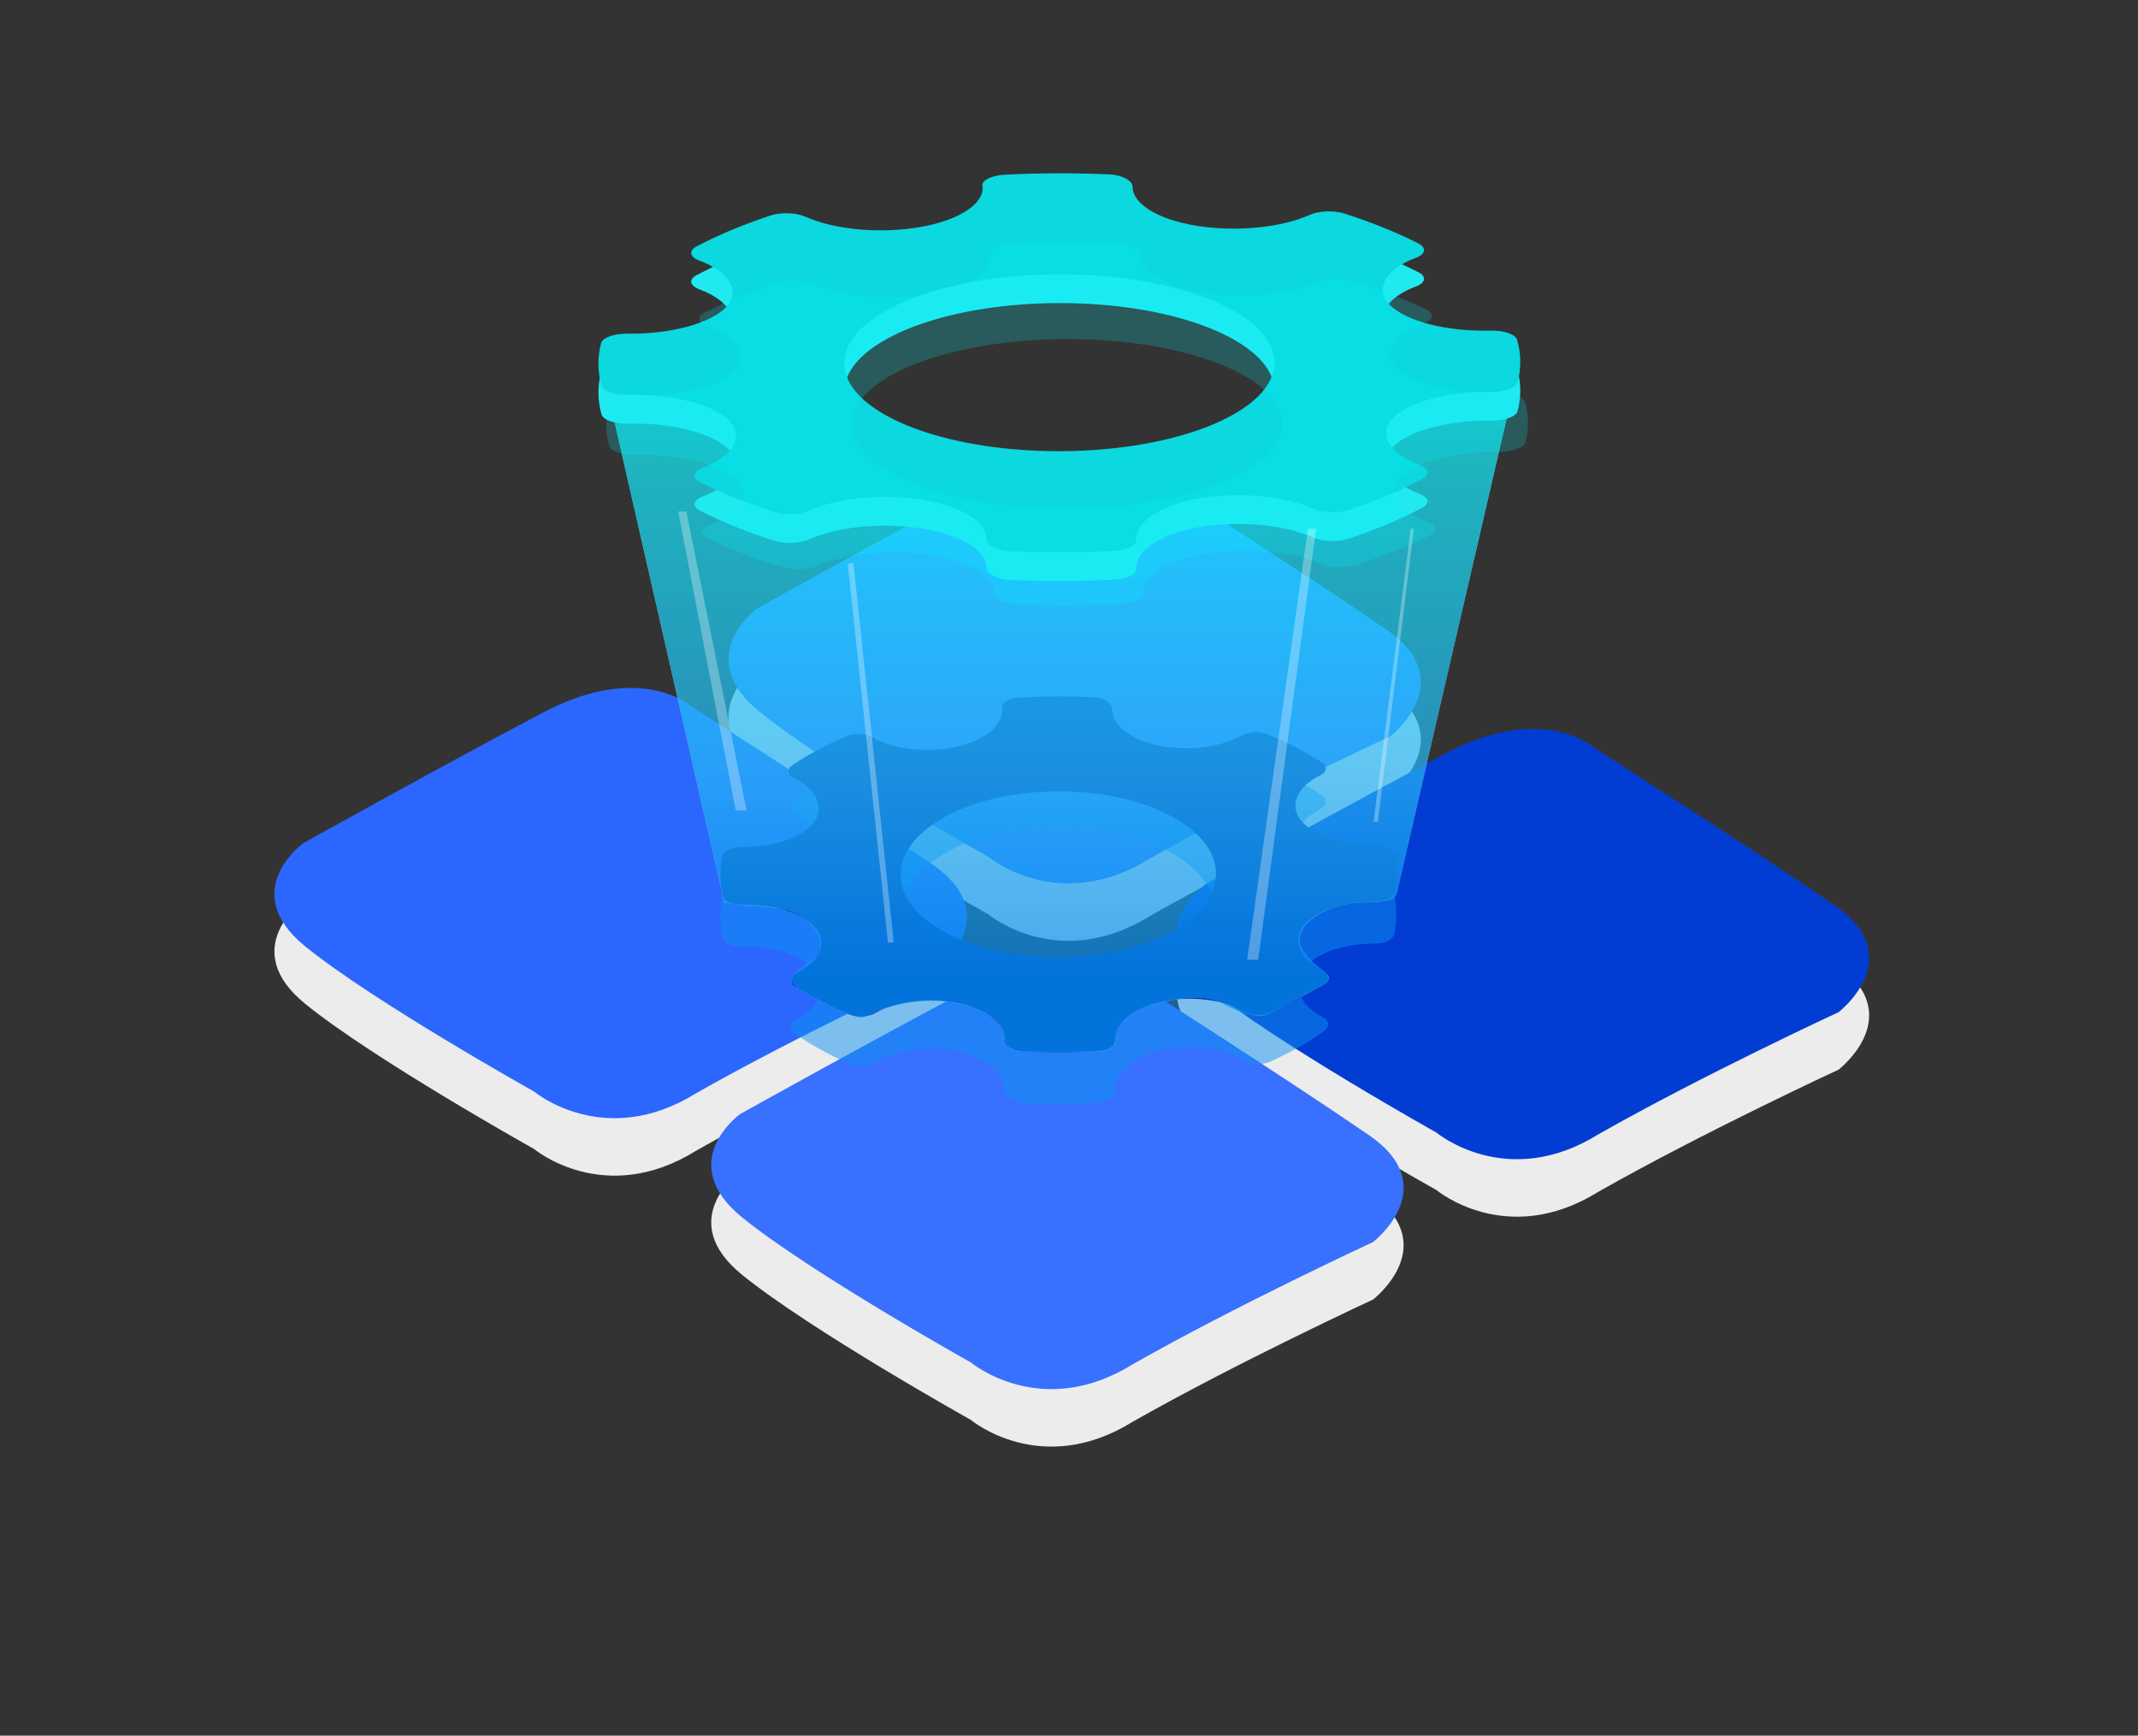 <svg width="372" height="302" viewBox="0 0 372 302" fill="none" xmlns="http://www.w3.org/2000/svg">
<rect x="0" y="0" width="372" height="302" fill="#333333" stroke="none"/>
<g clip-path="url(#clip0)">

<path d="M92.929 199.928C92.929 199.928 105.133 210.16 121.108 200.232C139.173 189.961 162.918 178.97 162.918 178.97C162.918 178.97 175.304 169.418 162.226 160.403C149.149 151.388 120.59 133.109 120.59 133.109C120.59 133.109 111.726 124.904 94.534 133.959C77.342 143.013 52.755 156.719 52.755 156.719C52.755 156.719 41.243 165.054 53.135 174.693C65.027 184.333 92.929 199.928 92.929 199.928Z" fill="#ECECEC"/>
<path d="M171.929 159.067C171.929 159.067 184.133 169.299 200.108 159.372C218.173 149.1 241.918 138.109 241.918 138.109C241.918 138.109 254.304 128.557 241.226 119.542C228.149 110.527 199.59 92.248 199.59 92.248C199.59 92.248 190.726 84.043 173.534 93.098C156.342 102.152 131.755 115.858 131.755 115.858C131.755 115.858 120.243 124.193 132.135 133.832C144.027 143.472 171.929 159.067 171.929 159.067Z" fill="#ECECEC"/>
<path d="M168.929 247.067C168.929 247.067 181.133 257.299 197.108 247.372C215.173 237.1 238.918 226.109 238.918 226.109C238.918 226.109 251.304 216.557 238.226 207.542C225.149 198.527 196.59 180.248 196.59 180.248C196.59 180.248 187.726 172.043 170.534 181.098C153.342 190.152 128.755 203.858 128.755 203.858C128.755 203.858 117.243 212.193 129.135 221.832C141.027 231.472 168.929 247.067 168.929 247.067Z" fill="#ECECEC"/>
<path d="M249.929 207.067C249.929 207.067 262.133 217.299 278.108 207.372C296.173 197.1 319.918 186.109 319.918 186.109C319.918 186.109 332.304 176.557 319.226 167.542C306.149 158.527 277.59 140.248 277.59 140.248C277.59 140.248 268.726 132.043 251.534 141.098C234.342 150.152 209.755 163.858 209.755 163.858C209.755 163.858 198.243 172.193 210.135 181.832C222.027 191.472 249.929 207.067 249.929 207.067Z" fill="#ECECEC"/>
<path d="M92.929 189.928C92.929 189.928 105.133 200.16 121.108 190.232C139.173 179.961 162.918 168.97 162.918 168.97C162.918 168.97 175.304 159.418 162.226 150.403C149.149 141.388 120.59 123.109 120.59 123.109C120.59 123.109 111.726 114.904 94.534 123.959C77.342 133.013 52.755 146.719 52.755 146.719C52.755 146.719 41.243 155.054 53.135 164.693C65.027 174.333 92.929 189.928 92.929 189.928Z" fill="#2B67FE"/>
<path d="M171.929 149.067C171.929 149.067 184.133 159.299 200.108 149.372C218.173 139.1 241.918 128.109 241.918 128.109C241.918 128.109 254.304 118.557 241.226 109.542C228.149 100.527 199.59 82.248 199.59 82.248C199.59 82.248 190.726 74.043 173.534 83.098C156.342 92.152 131.755 105.858 131.755 105.858C131.755 105.858 120.243 114.193 132.135 123.832C144.027 133.472 171.929 149.067 171.929 149.067Z" fill="#387CFF"/>
<path d="M168.929 237.067C168.929 237.067 181.133 247.299 197.108 237.372C215.173 227.1 238.918 216.109 238.918 216.109C238.918 216.109 251.304 206.557 238.226 197.542C225.149 188.527 196.59 170.248 196.59 170.248C196.59 170.248 187.726 162.043 170.534 171.098C153.342 180.152 128.755 193.858 128.755 193.858C128.755 193.858 117.243 202.193 129.135 211.832C141.027 221.472 168.929 237.067 168.929 237.067Z" fill="#3870FF"/>
<path d="M249.929 197.067C249.929 197.067 262.133 207.299 278.108 197.372C296.173 187.1 319.918 176.109 319.918 176.109C319.918 176.109 332.304 166.557 319.226 157.542C306.149 148.527 277.59 130.248 277.59 130.248C277.59 130.248 268.726 122.043 251.534 131.098C234.342 140.152 209.755 153.858 209.755 153.858C209.755 153.858 198.243 162.193 210.135 171.832C222.027 181.472 249.929 197.067 249.929 197.067Z" fill="#023DD3"/>
<g style="mix-blend-mode:multiply" opacity="0.5">
<path fill-rule="evenodd" clip-rule="evenodd" d="M193.48 128.458C193.478 127.523 192.232 126.446 190.579 126.346C186.126 126.078 181.631 126.093 177.213 126.396C175.492 126.514 174.195 127.387 174.334 128.333L174.355 128.741C174.362 131.655 171.169 134.373 166.404 135.505C161.343 136.71 155.446 135.982 151.736 133.697C150.573 132.982 148.613 132.9 147.268 133.513C143.79 135.09 140.631 136.891 137.879 138.87C136.835 139.632 136.991 140.709 138.257 141.357C142.103 143.309 143.558 146.795 141.59 149.513C139.549 152.325 134.515 154.153 129.066 154.057C127.357 154.03 125.89 154.741 125.704 155.698C125.468 156.905 125.354 158.111 125.357 159.318C125.36 160.588 125.494 161.855 125.76 163.115C125.959 164.077 127.469 164.785 129.199 164.723C134.705 164.533 139.837 166.31 141.968 169.15C144.009 171.861 142.579 175.394 138.694 177.377C137.409 178.035 137.26 179.134 138.347 179.887C141.116 181.805 144.286 183.555 147.769 185.077C149.112 185.668 151.043 185.573 152.196 184.865C155.877 182.601 161.715 181.844 166.729 182.982C171.748 184.126 174.923 186.873 174.801 189.745C174.803 190.69 176.039 191.799 177.698 191.899C182.15 192.166 186.651 192.151 191.065 191.85C192.759 191.73 194.01 190.982 193.947 189.937C193.938 186.716 197.044 183.894 201.874 182.743C206.94 181.538 212.834 182.263 216.546 184.548C217.708 185.26 219.665 185.344 221.013 184.732C224.481 183.162 227.642 181.357 230.401 179.375C231.45 178.616 231.291 177.532 230.023 176.888C226.171 174.937 224.73 171.436 226.686 168.736C228.732 165.92 233.765 164.096 239.216 164.188C240.924 164.215 242.39 163.503 242.576 162.547C243.058 160.076 243.037 157.592 242.522 155.131C242.318 154.164 240.813 153.459 239.083 153.521C233.579 153.712 228.445 151.934 226.309 149.103C224.273 146.38 225.705 142.847 229.58 140.872C230.864 140.217 231.011 139.113 229.935 138.365C227.189 136.454 224.021 134.705 220.516 133.168C219.171 132.577 217.237 132.669 216.083 133.38C212.407 135.641 206.567 136.397 201.553 135.262C196.657 134.151 193.488 131.479 193.48 128.458ZM156.708 159.194C156.686 150.698 168.949 143.778 184.1 143.738C199.25 143.697 211.55 150.552 211.573 159.049C211.595 167.545 199.332 174.466 184.181 174.506C169.031 174.546 156.731 167.691 156.708 159.194Z" fill="#0C92EF"/>
</g>
<path fill-rule="evenodd" clip-rule="evenodd" d="M193.491 123.335C193.488 122.457 192.243 121.445 190.59 121.352C186.137 121.101 181.641 121.116 177.223 121.401C175.502 121.513 174.206 122.333 174.345 123.221L174.365 123.604C174.372 126.34 171.178 128.893 166.413 129.957C161.352 131.089 155.455 130.407 151.746 128.262C150.582 127.59 148.623 127.514 147.277 128.089C143.799 129.57 140.64 131.263 137.888 133.122C136.843 133.837 136.999 134.849 138.265 135.457C142.111 137.289 143.566 140.562 141.597 143.115C139.555 145.756 134.521 147.474 129.072 147.385C127.363 147.359 125.896 148.027 125.71 148.925C125.474 150.059 125.359 151.192 125.362 152.325C125.365 153.518 125.499 154.707 125.765 155.89C125.963 156.794 127.473 157.458 129.203 157.4C134.709 157.221 139.842 158.888 141.972 161.555C144.012 164.1 142.581 167.418 138.697 169.281C137.411 169.899 137.262 170.932 138.349 171.638C141.118 173.438 144.287 175.081 147.77 176.51C149.113 177.065 151.044 176.976 152.198 176.31C155.879 174.184 161.717 173.472 166.73 174.54C171.75 175.614 174.924 178.192 174.801 180.889C174.803 181.776 176.039 182.818 177.698 182.912C182.15 183.162 186.651 183.147 191.065 182.863C192.759 182.75 194.01 182.048 193.947 181.067C193.939 178.042 197.045 175.391 201.875 174.31C206.941 173.178 212.836 173.857 216.548 176.002C217.709 176.67 219.666 176.749 221.014 176.175C224.483 174.7 227.643 173.004 230.403 171.142C231.452 170.429 231.294 169.412 230.025 168.807C226.174 166.976 224.734 163.688 226.69 161.152C228.736 158.508 233.769 156.794 239.22 156.88C240.929 156.905 242.395 156.236 242.581 155.339C243.063 153.018 243.042 150.685 242.528 148.374C242.324 147.466 240.819 146.804 239.089 146.863C233.585 147.043 228.452 145.375 226.316 142.716C224.28 140.16 225.713 136.842 229.589 134.986C230.873 134.371 231.019 133.335 229.944 132.633C227.198 130.838 224.031 129.196 220.526 127.753C219.181 127.199 217.246 127.285 216.092 127.954C212.416 130.077 206.576 130.788 201.562 129.723C196.666 128.681 193.498 126.171 193.491 123.335ZM156.714 152.205C156.693 144.226 168.957 137.726 184.108 137.686C199.258 137.646 211.557 144.081 211.578 152.059C211.599 160.037 199.335 166.538 184.184 166.578C169.034 166.618 156.735 160.183 156.714 152.205Z" fill="#0035AE"/>
<g opacity="0.7">
<path d="M105 65L126 157L129 157.5C130.667 157.833 135.038 157.605 137.5 158.5C143 160.5 144 165.5 141.5 167C137.964 169.121 136.833 171 138 171C138.333 172 143 174.5 146.5 176C152.185 178.436 149 176 158 174.5C167 173 174.1 176.7 174.5 179.5C174.9 182.3 176.333 183 177.5 183H190.5C193 183 194.5 182.5 194.5 179C194.5 176.5 207 171.5 212.5 174.5C216.9 176.9 219.667 177 220.5 176.5C222.333 175.667 227.2 173.1 230 171.5C233.5 169.5 228.5 169 226.5 165C224.5 161 231 157 237.5 157C242.7 157 242.667 156 243 155.5L263.5 67L224.42 76.98L205.338 88.529L173.199 90.765L146.584 76.98L105 65Z" fill="#C4C4C4"/>
<path d="M105 65L126 157L129 157.5C130.667 157.833 135.038 157.605 137.5 158.5C143 160.5 144 165.5 141.5 167C137.964 169.121 136.833 171 138 171C138.333 172 143 174.5 146.5 176C152.185 178.436 149 176 158 174.5C167 173 174.1 176.7 174.5 179.5C174.9 182.3 176.333 183 177.5 183H190.5C193 183 194.5 182.5 194.5 179C194.5 176.5 207 171.5 212.5 174.5C216.9 176.9 219.667 177 220.5 176.5C222.333 175.667 227.2 173.1 230 171.5C233.5 169.5 228.5 169 226.5 165C224.5 161 231 157 237.5 157C242.7 157 242.667 156 243 155.5L263.5 67L224.42 76.98L205.338 88.529L173.199 90.765L146.584 76.98L105 65Z" fill="url(#paint0_linear)"/>
</g>
<path fill-rule="evenodd" clip-rule="evenodd" d="M197.062 37.458C197.058 36.523 195.359 35.446 193.104 35.346C187.028 35.078 180.895 35.093 174.867 35.395C172.52 35.514 170.751 36.387 170.941 37.333L170.968 37.741C170.979 40.655 166.621 43.373 160.121 44.505C153.216 45.71 145.171 44.982 140.11 42.697C138.522 41.981 135.849 41.9 134.013 42.513C129.269 44.09 124.959 45.891 121.205 47.87C119.779 48.632 119.992 49.709 121.72 50.357C126.967 52.309 128.952 55.795 126.267 58.513C123.482 61.325 116.614 63.153 109.181 63.057C106.849 63.03 104.847 63.741 104.594 64.698C104.271 65.905 104.116 67.111 104.12 68.318C104.125 69.588 104.307 70.855 104.67 72.115C104.941 73.078 107.001 73.785 109.361 73.723C116.873 73.533 123.876 75.31 126.783 78.15C129.567 80.861 127.616 84.394 122.316 86.377C120.562 87.035 120.359 88.134 121.842 88.887C125.62 90.805 129.945 92.555 134.697 94.076C136.53 94.668 139.163 94.573 140.737 93.865C145.759 91.601 153.724 90.844 160.564 91.982C167.413 93.126 171.744 95.873 171.577 98.745C171.58 99.69 173.266 100.799 175.53 100.899C181.604 101.166 187.744 101.151 193.766 100.85C196.078 100.73 197.784 99.982 197.698 98.937C197.687 95.716 201.924 92.894 208.513 91.743C215.424 90.538 223.467 91.263 228.531 93.548C230.116 94.26 232.785 94.344 234.625 93.732C239.357 92.162 243.669 90.357 247.433 88.375C248.864 87.616 248.648 86.532 246.917 85.888C241.662 83.937 239.697 80.436 242.365 77.736C245.155 74.92 252.022 73.096 259.459 73.188C261.79 73.215 263.79 72.502 264.044 71.547C264.701 69.076 264.672 66.592 263.97 64.13C263.692 63.164 261.638 62.459 259.278 62.521C251.768 62.712 244.765 60.934 241.85 58.103C239.072 55.38 241.026 51.847 246.313 49.872C248.065 49.217 248.265 48.113 246.798 47.365C243.051 45.454 238.729 43.705 233.947 42.168C232.112 41.577 229.473 41.669 227.899 42.38C222.884 44.641 214.916 45.397 208.076 44.262C201.396 43.151 197.073 40.479 197.062 37.458ZM146.894 68.194C146.863 59.698 163.595 52.778 184.264 52.738C204.934 52.697 221.715 59.553 221.746 68.049C221.777 76.545 205.046 83.466 184.376 83.506C163.706 83.546 146.925 76.691 146.894 68.194Z" fill="#21E9F0"/>
<path fill-rule="evenodd" clip-rule="evenodd" d="M197.062 32.458C197.058 31.523 195.359 30.445 193.104 30.346C187.028 30.078 180.895 30.093 174.867 30.395C172.52 30.514 170.751 31.387 170.941 32.333L170.968 32.741C170.979 35.655 166.621 38.373 160.121 39.505C153.216 40.71 145.171 39.982 140.11 37.697C138.522 36.981 135.849 36.9 134.013 37.513C129.269 39.09 124.959 40.891 121.205 42.87C119.779 43.632 119.992 44.709 121.72 45.357C126.967 47.309 128.952 50.795 126.267 53.513C123.482 56.325 116.614 58.153 109.181 58.057C106.849 58.03 104.847 58.741 104.594 59.698C104.271 60.905 104.116 62.111 104.12 63.318C104.125 64.588 104.307 65.855 104.67 67.115C104.941 68.078 107.001 68.785 109.361 68.723C116.873 68.533 123.876 70.31 126.783 73.15C129.567 75.861 127.616 79.394 122.316 81.377C120.562 82.035 120.359 83.134 121.842 83.887C125.62 85.805 129.945 87.555 134.697 89.076C136.53 89.668 139.163 89.573 140.737 88.865C145.759 86.601 153.724 85.844 160.564 86.982C167.413 88.126 171.744 90.873 171.577 93.745C171.58 94.69 173.266 95.799 175.53 95.899C181.604 96.166 187.744 96.151 193.766 95.85C196.078 95.73 197.784 94.982 197.698 93.937C197.687 90.716 201.924 87.894 208.513 86.743C215.424 85.538 223.467 86.263 228.531 88.548C230.116 89.26 232.785 89.344 234.625 88.732C239.357 87.162 243.669 85.357 247.433 83.375C248.864 82.616 248.648 81.532 246.917 80.888C241.662 78.937 239.697 75.436 242.365 72.736C245.155 69.92 252.022 68.096 259.459 68.188C261.79 68.215 263.79 67.502 264.044 66.547C264.701 64.076 264.672 61.592 263.97 59.13C263.692 58.164 261.638 57.459 259.278 57.521C251.768 57.712 244.765 55.934 241.85 53.103C239.072 50.38 241.026 46.847 246.313 44.872C248.065 44.217 248.265 43.113 246.798 42.365C243.051 40.454 238.729 38.705 233.947 37.168C232.112 36.577 229.473 36.669 227.899 37.38C222.884 39.641 214.916 40.397 208.076 39.262C201.396 38.151 197.073 35.479 197.062 32.458ZM146.894 63.194C146.863 54.698 163.595 47.778 184.264 47.738C204.934 47.697 221.715 54.553 221.746 63.049C221.777 71.545 205.046 78.466 184.376 78.506C163.706 78.546 146.925 71.691 146.894 63.194Z" fill="#0BD8DF"/>
<path opacity="0.2" fill-rule="evenodd" clip-rule="evenodd" d="M198.431 44.386C198.429 43.491 196.729 42.459 194.475 42.364C188.399 42.11 182.266 42.127 176.238 42.419C173.891 42.534 172.121 43.371 172.31 44.278L172.338 44.668C172.347 47.46 167.987 50.066 161.486 51.154C154.581 52.312 146.536 51.617 141.476 49.43C139.889 48.745 137.216 48.668 135.38 49.256C130.634 50.769 126.323 52.497 122.568 54.395C121.142 55.125 121.354 56.157 123.081 56.778C128.327 58.646 130.31 61.985 127.623 64.59C124.836 67.286 117.967 69.041 110.534 68.952C108.202 68.926 106.2 69.609 105.946 70.525C105.623 71.682 105.466 72.838 105.47 73.994C105.473 75.212 105.655 76.425 106.017 77.632C106.288 78.555 108.347 79.231 110.708 79.171C118.219 78.987 125.221 80.686 128.126 83.406C130.908 86.003 128.955 89.389 123.654 91.291C121.9 91.922 121.696 92.976 123.178 93.697C126.955 95.532 131.279 97.208 136.03 98.664C137.862 99.23 140.496 99.138 142.07 98.459C147.093 96.287 155.059 95.559 161.898 96.647C168.746 97.74 173.076 100.37 172.907 103.122C172.909 104.027 174.594 105.09 176.859 105.184C182.932 105.438 189.072 105.421 195.094 105.129C197.407 105.014 199.113 104.297 199.028 103.295C199.018 100.209 203.257 97.503 209.847 96.398C216.759 95.24 224.801 95.931 229.864 98.119C231.448 98.8 234.118 98.88 235.958 98.293C240.691 96.787 245.004 95.055 248.769 93.154C250.201 92.427 249.985 91.389 248.255 90.772C243.001 88.904 241.038 85.55 243.709 82.962C246.5 80.263 253.369 78.512 260.806 78.598C263.136 78.623 265.137 77.939 265.391 77.024C266.05 74.656 266.023 72.275 265.322 69.917C265.045 68.991 262.992 68.316 260.631 68.377C253.121 68.562 246.119 66.862 243.206 64.15C240.43 61.543 242.387 58.156 247.675 56.261C249.427 55.633 249.628 54.575 248.161 53.859C244.415 52.029 240.095 50.355 235.314 48.884C233.479 48.319 230.839 48.408 229.265 49.091C224.249 51.259 216.28 51.986 209.441 50.902C202.761 49.84 198.44 47.281 198.431 44.386ZM148.223 73.826C148.193 65.685 164.925 59.052 185.594 59.011C206.264 58.969 223.045 65.536 223.075 73.677C223.106 81.818 206.374 88.451 185.704 88.493C165.034 88.534 148.253 81.968 148.223 73.826Z" fill="#00F6FF"/>
<path opacity="0.3" d="M128 141L118 89H119.415L129.902 141H128Z" fill="white"/>
<path opacity="0.3" d="M218.918 167L229 92H227.574L217 167H218.918Z" fill="white"/>
<path opacity="0.3" d="M239.74 143L246 92H245.45L239 143H239.74Z" fill="white"/>
<path opacity="0.3" d="M148 98L155 164" stroke="white"/>
</g>
<defs>
<linearGradient id="paint0_linear" x1="185" y1="74" x2="185" y2="169" gradientUnits="userSpaceOnUse">
<stop stop-color="#12F3FB"/>
<stop offset="0.646" stop-color="#27B4F5"/>
<stop offset="1" stop-color="#048DF0"/>
</linearGradient>
<clipPath id="clip0">
<rect width="372" height="302" fill="white"/>
</clipPath>
</defs>
</svg>
